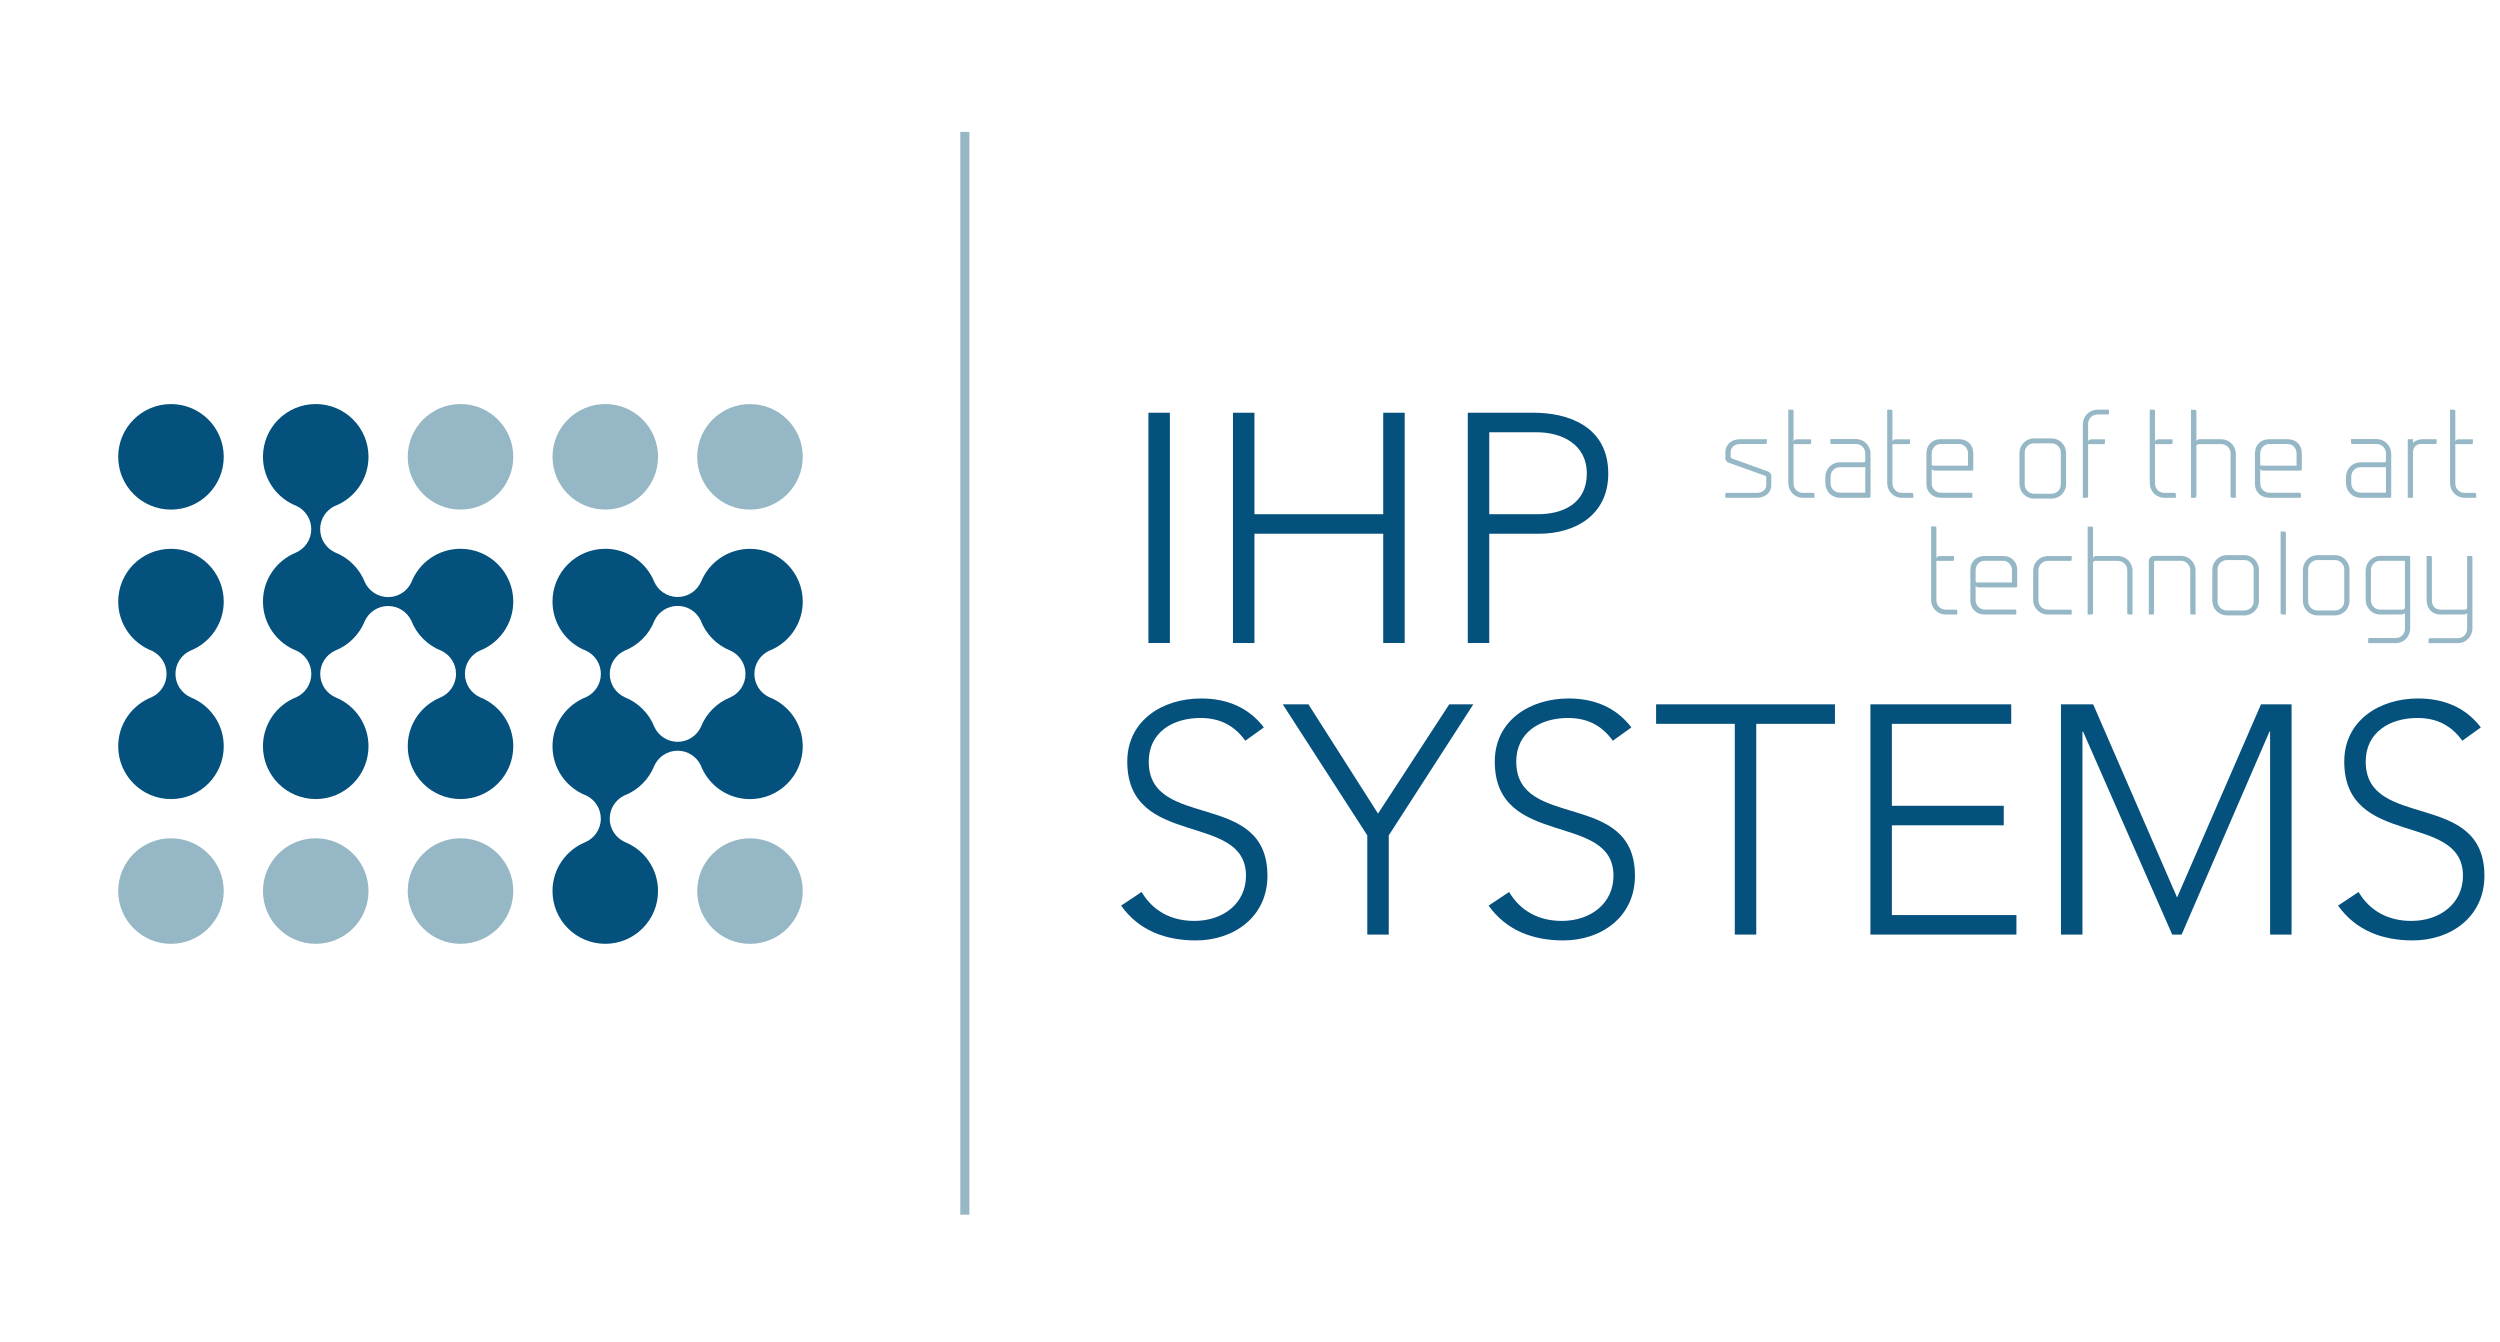 <?xml version="1.0" encoding="UTF-8" standalone="no"?>
<!-- Created with Inkscape (http://www.inkscape.org/) -->

<svg
   version="1.1"
   id="svg824"
   xml:space="preserve"
   width="19200"
   height="10304"
   viewBox="0 0 19200 10304"
   sodipodi:docname="logo.svg"
   inkscape:version="1.1 (c4e8f9e, 2021-05-24)"
   xmlns:inkscape="http://www.inkscape.org/namespaces/inkscape"
   xmlns:sodipodi="http://sodipodi.sourceforge.net/DTD/sodipodi-0.dtd"
   xmlns="http://www.w3.org/2000/svg"
   xmlns:svg="http://www.w3.org/2000/svg"><defs
     id="defs828"><clipPath
       clipPathUnits="userSpaceOnUse"
       id="clipPath844"><path
         d="M 0,7728 H 14400 V 0 H 0 Z"
         id="path842" /></clipPath></defs><sodipodi:namedview
     id="namedview826"
     pagecolor="#ffffff"
     bordercolor="#666666"
     borderopacity="1.0"
     inkscape:pageshadow="2"
     inkscape:pageopacity="0.0"
     inkscape:pagecheckerboard="0"
     showgrid="false"
     inkscape:zoom="0.012291667"
     inkscape:cx="9600"
     inkscape:cy="5125.4237"
     inkscape:window-width="937"
     inkscape:window-height="480"
     inkscape:window-x="0"
     inkscape:window-y="23"
     inkscape:window-maximized="0"
     inkscape:current-layer="g830" /><g
     id="g830"
     inkscape:groupmode="layer"
     inkscape:label="ihp_logo"
     transform="matrix(1.333,0,0,-1.333,0,10304)"><path
       d="m 6616.552,5351.922 h 123.66 V 4025.348 h -123.66 z"
       style="fill:#04517d;fill-opacity:1;fill-rule:nonzero;stroke:none"
       id="path832" /><g
       id="g834"
       transform="translate(7103.725,5351.922)"><path
         d="M 0,0 H 123.658 V -584.592 H 865.642 V 0 H 989.301 V -1326.574 H 865.642 v 629.562 H 123.658 v -629.562 H 0 Z"
         style="fill:#04517d;fill-opacity:1;fill-rule:nonzero;stroke:none"
         id="path836" /></g><g
       id="g838"><g
         id="g840"
         clip-path="url(#clipPath844)"><g
           id="g846"
           transform="translate(8580.207,4767.33)"><path
             d="m 0,0 h 281.049 c 140.529,0 281.058,59.954 281.058,234.203 0,170.516 -146.148,237.963 -288.55,237.963 H 0 Z m -123.66,584.592 h 382.222 c 187.372,0 427.204,-73.078 427.204,-350.389 0,-239.832 -191.118,-346.623 -399.095,-346.623 H 0 v -629.561 h -123.66 z"
             style="fill:#04517d;fill-opacity:1;fill-rule:nonzero;stroke:none"
             id="path848" /></g><g
           id="g850"
           transform="translate(6577.208,2590.884)"><path
             d="m 0,0 c 65.573,-110.542 172.375,-166.75 303.532,-166.75 166.759,0 297.917,101.18 297.917,260.44 0,370.988 -683.893,153.643 -683.893,657.664 0,236.084 202.359,363.493 425.322,363.493 144.271,0 271.685,-48.72 361.62,-166.749 L 597.695,871.266 c -61.83,86.19 -144.262,131.161 -258.56,131.161 -159.274,0 -297.917,-82.442 -297.917,-251.073 0,-399.095 683.892,-159.26 683.892,-657.664 0,-239.833 -196.731,-372.865 -412.207,-372.865 -174.258,0 -327.904,56.214 -430.947,200.486 z"
             style="fill:#04517d;fill-opacity:1;fill-rule:nonzero;stroke:none"
             id="path852" /></g><g
           id="g854"
           transform="translate(7877.58,2916.913)"><path
             d="m 0,0 -487.161,755.093 h 148.026 L 61.829,125.53 472.165,755.093 H 610.821 L 123.66,0 V -571.473 H 0 Z"
             style="fill:#04517d;fill-opacity:1;fill-rule:nonzero;stroke:none"
             id="path856" /></g><g
           id="g858"
           transform="translate(8694.524,2590.884)"><path
             d="m 0,0 c 65.574,-110.542 172.376,-166.75 303.544,-166.75 166.748,0 297.908,101.18 297.908,260.44 0,370.988 -683.893,153.643 -683.893,657.664 0,236.084 202.358,363.493 425.331,363.493 144.271,0 271.685,-48.72 361.617,-166.749 L 597.708,871.266 c -61.83,86.19 -144.273,131.161 -258.562,131.161 -159.272,0 -297.917,-82.442 -297.917,-251.073 0,-399.095 683.893,-159.26 683.893,-657.664 0,-239.833 -196.744,-372.865 -412.217,-372.865 -174.246,0 -327.893,56.214 -430.948,200.486 z"
             style="fill:#04517d;fill-opacity:1;fill-rule:nonzero;stroke:none"
             id="path860" /></g><g
           id="g862"
           transform="translate(9994.898,3559.582)"><path
             d="M 0,0 H -453.436 V 112.424 H 577.092 V 0 H 123.67 V -1214.142 H 0 Z"
             style="fill:#04517d;fill-opacity:1;fill-rule:nonzero;stroke:none"
             id="path864" /></g><g
           id="g866"
           transform="translate(10776.252,3672.006)"><path
             d="M 0,0 H 811.309 V -112.424 H 123.66 V -584.59 H 768.201 V -697.018 H 123.66 v -517.135 h 717.623 v -112.412 H 0 Z"
             style="fill:#04517d;fill-opacity:1;fill-rule:nonzero;stroke:none"
             id="path868" /></g><g
           id="g870"
           transform="translate(11874.248,3672.006)"><path
             d="M 0,0 H 185.49 L 668.908,-1112.97 1152.313,0 h 176.128 v -1326.565 h -123.658 v 1169.182 h -3.756 L 695.137,-1326.565 H 640.803 L 127.402,-157.383 h -3.744 V -1326.565 H 0 Z"
             style="fill:#04517d;fill-opacity:1;fill-rule:nonzero;stroke:none"
             id="path872" /></g><g
           id="g874"
           transform="translate(13588.709,2590.884)"><path
             d="m 0,0 c 65.586,-110.542 172.389,-166.75 303.547,-166.75 166.754,0 297.914,101.18 297.914,260.44 0,370.988 -683.897,153.643 -683.897,657.664 0,236.084 202.352,363.493 425.323,363.493 144.273,0 271.687,-48.72 361.633,-166.749 L 597.717,871.266 c -61.832,86.19 -144.283,131.161 -258.572,131.161 -159.264,0 -297.92,-82.442 -297.92,-251.073 0,-399.095 683.896,-159.26 683.896,-657.664 0,-239.833 -196.74,-372.865 -412.203,-372.865 -174.264,0 -327.895,56.214 -430.953,200.486 z"
             style="fill:#04517d;fill-opacity:1;fill-rule:nonzero;stroke:none"
             id="path876" /></g><path
           d="m 5532.759,731.568 h 52.4 v 6238.523 h -52.4 z"
           style="fill:#96b7c5;fill-opacity:1;fill-rule:nonzero;stroke:none"
           id="path878" /><g
           id="g880"
           transform="translate(985.053,4793.868)"><path
             d="m 0,0 c -167.986,0 -304.028,136.186 -304.028,304.167 0,167.987 136.042,303.879 304.028,303.879 167.999,0 304.044,-135.892 304.044,-303.879 C 304.044,136.186 167.999,0 0,0"
             style="fill:#04517d;fill-opacity:1;fill-rule:nonzero;stroke:none"
             id="path882" /></g><g
           id="g884"
           transform="translate(985.053,2292.068)"><path
             d="m 0,0 c -167.986,0 -304.028,136.189 -304.028,304.168 0,167.989 136.042,303.881 304.028,303.881 167.999,0 304.044,-135.892 304.044,-303.881 C 304.044,136.189 167.999,0 0,0"
             style="fill:#96b7c5;fill-opacity:1;fill-rule:nonzero;stroke:none"
             id="path886" /></g><g
           id="g888"
           transform="translate(1819.087,2292.232)"><path
             d="m 0,0 c -167.986,0 -304.028,136.187 -304.028,304.171 0,167.986 136.042,303.878 304.028,303.878 167.998,0 304.043,-135.892 304.043,-303.878 C 304.043,136.187 167.998,0 0,0"
             style="fill:#96b7c5;fill-opacity:1;fill-rule:nonzero;stroke:none"
             id="path890" /></g><g
           id="g892"
           transform="translate(2653.163,4794.028)"><path
             d="m 0,0 c -167.986,0 -304.028,136.189 -304.028,304.171 0,167.986 136.042,303.877 304.028,303.877 168,0 304.044,-135.891 304.044,-303.877 C 304.044,136.189 168,0 0,0"
             style="fill:#96b7c5;fill-opacity:1;fill-rule:nonzero;stroke:none"
             id="path894" /></g><g
           id="g896"
           transform="translate(2653.163,2292.231)"><path
             d="m 0,0 c -167.986,0 -304.028,136.188 -304.028,304.17 0,167.987 136.042,303.879 304.028,303.879 168,0 304.044,-135.892 304.044,-303.879 C 304.044,136.188 168,0 0,0"
             style="fill:#96b7c5;fill-opacity:1;fill-rule:nonzero;stroke:none"
             id="path898" /></g><g
           id="g900"
           transform="translate(3487.227,4794.028)"><path
             d="m 0,0 c -167.987,0 -304.028,136.189 -304.028,304.171 0,167.986 136.041,303.877 304.028,303.877 167.998,0 304.043,-135.891 304.043,-303.877 C 304.043,136.189 167.998,0 0,0"
             style="fill:#96b7c5;fill-opacity:1;fill-rule:nonzero;stroke:none"
             id="path902" /></g><g
           id="g904"
           transform="translate(4321.005,4793.731)"><path
             d="m 0,0 c -167.985,0 -304.027,136.188 -304.027,304.169 0,167.988 136.042,303.88 304.027,303.88 167.999,0 304.043,-135.892 304.043,-303.88 C 304.043,136.188 167.999,0 0,0"
             style="fill:#96b7c5;fill-opacity:1;fill-rule:nonzero;stroke:none"
             id="path906" /></g><g
           id="g908"
           transform="translate(4321.005,2291.936)"><path
             d="m 0,0 c -167.985,0 -304.027,136.185 -304.027,304.168 0,167.986 136.042,303.881 304.027,303.881 167.999,0 304.043,-135.895 304.043,-303.881 C 304.043,136.185 167.999,0 0,0"
             style="fill:#96b7c5;fill-opacity:1;fill-rule:nonzero;stroke:none"
             id="path910" /></g><g
           id="g912"
           transform="translate(2551.631,3716.858)"><path
             d="M 0,0 C -0.859,-0.305 -1.726,-0.596 -2.583,-0.909 -1.726,-0.597 -0.861,-0.304 0,0 M 5.066,1.752 C 4.96,1.717 4.854,1.684 4.749,1.649 4.854,1.684 4.96,1.717 5.066,1.752 m -10.287,-3.65 c -1.546,-0.578 -3.094,-1.153 -4.628,-1.756 1.534,0.601 3.08,1.179 4.628,1.756 m 219.845,-2.449 c -51.628,23.066 -87.616,74.77 -87.616,134.888 0,57.91 33.383,108.036 81.986,132.255 114.912,43.427 196.581,154.466 196.581,284.611 0,167.988 -136.044,303.878 -304.044,303.878 -129.506,0 -240.009,-80.774 -283.846,-194.747 -23.89,-49.514 -74.491,-83.676 -133.068,-83.676 -59.597,0 -110.939,35.36 -134.293,86.272 -30.777,77.865 -92.788,139.916 -170.618,170.796 -51.151,23.258 -86.726,74.708 -86.726,134.48 0,58.236 33.762,108.589 82.807,132.649 114.454,43.66 195.712,154.465 195.712,284.281 0,167.987 -136.045,303.878 -304.043,303.878 -167.986,0 -304.028,-135.891 -304.028,-303.878 0,-129.317 80.631,-239.775 194.384,-283.779 49.609,-23.856 83.854,-74.504 83.854,-133.151 0,-61.069 -37.133,-113.454 -90.076,-135.959 -110.459,-45.493 -188.162,-154.093 -188.162,-281.044 0,-129.826 81.27,-240.639 195.731,-284.292 49.094,-24.043 82.899,-74.427 82.899,-132.7 0,-59.132 -34.815,-110.122 -85.087,-133.728 -113.311,-44.142 -193.543,-154.208 -193.543,-283.213 0,-167.98 136.042,-304.168 304.028,-304.168 167.998,0 304.043,136.188 304.043,304.168 0,127.416 -78.274,236.346 -189.386,281.542 -52.235,22.809 -88.741,74.842 -88.741,135.399 0,59.109 34.791,110.093 85.036,133.707 78.212,30.67 140.599,92.812 171.638,170.844 -0.324,-0.822 -0.636,-1.651 -0.967,-2.471 22.737,52.402 74.861,89.052 135.538,89.052 59.177,0 110.207,-34.867 133.788,-85.202 C -150.514,357.071 -87.132,294.043 -7.631,263.442 41.695,239.482 75.692,188.98 75.692,130.541 75.692,68.899 37.873,16.087 -15.864,-6.06 v -0.017 c 1.758,0.732 3.53,1.435 5.303,2.137 -112.463,-44.553 -191.936,-154.192 -191.936,-282.586 0,-167.982 136.042,-304.168 304.028,-304.168 168,0 304.044,136.186 304.044,304.168 0,128.014 -79.009,237.376 -190.951,282.179"
             style="fill:#04517d;fill-opacity:1;fill-rule:nonzero;stroke:none"
             id="path914" /></g><g
           id="g916"
           transform="translate(4208.199,3712.329)"><path
             d="m 0,0 c -77.674,-31.002 -139.53,-93.072 -170.184,-170.91 -23.544,-50.431 -74.618,-85.383 -133.864,-85.383 -58.996,0 -109.888,34.658 -133.563,84.744 -30.597,78.451 -92.839,141.009 -171.078,172.062 -50.977,23.332 -86.401,74.687 -86.401,134.332 0,59.513 35.263,110.794 86.062,134.195 79.254,31.401 142.126,95.169 172.399,174.996 24.081,48.984 74.389,82.703 132.581,82.703 57.592,0 107.471,-33.023 131.839,-81.187 C -142.265,365.036 -79.229,300.643 0.398,268.936 51.412,245.623 86.867,194.237 86.867,134.565 86.867,74.735 51.231,23.227 0,0 m -613.332,-831.637 c 0.29,-0.109 0.582,-0.22 0.873,-0.33 -0.291,0.11 -0.583,0.221 -0.873,0.33 M 222.12,1.365 c -49.656,23.837 -83.939,74.518 -83.939,133.2 0,58.595 34.183,109.201 83.721,133.083 114.051,43.861 194.947,154.464 194.947,283.992 0,167.986 -136.045,303.879 -304.043,303.879 -128.035,0 -237.501,-78.951 -282.331,-190.877 0.163,0.406 0.313,0.818 0.476,1.226 -23.017,-51.74 -74.8,-87.815 -134.999,-87.815 -59.899,0 -111.457,35.72 -134.643,87.046 -44.872,111.842 -154.297,190.715 -282.281,190.715 -167.987,0 -304.028,-135.89 -304.028,-303.878 0,-129.345 80.666,-239.823 194.459,-283.808 49.761,-23.798 84.139,-74.524 84.139,-133.283 0,-58.798 -34.43,-109.545 -84.246,-133.324 C -944.385,-42.411 -1025,-152.687 -1025,-281.997 c 0,-129.825 81.269,-240.643 195.735,-284.293 48.959,-24.091 82.649,-74.4 82.649,-132.571 0,-61.127 -37.199,-113.553 -90.221,-136.023 -110.46,-45.494 -188.163,-154.095 -188.163,-281.044 0,-167.982 136.041,-304.17 304.028,-304.17 167.997,0 304.043,136.188 304.043,304.17 0,127.684 -78.605,236.806 -190.089,281.826 0.253,-0.103 0.512,-0.197 0.766,-0.3 -52.402,22.739 -89.051,74.861 -89.051,135.541 0,58.138 33.65,108.42 82.561,132.531 80.42,30.645 144.457,94.449 175.455,174.706 23.824,49.697 74.526,84.018 133.239,84.018 58.083,0 108.329,-33.586 132.464,-82.423 43.461,-114.804 154.342,-196.433 284.39,-196.433 167.998,0 304.043,136.186 304.043,304.169 0,129.448 -80.792,239.82 -194.729,283.658"
             style="fill:#04517d;fill-opacity:1;fill-rule:nonzero;stroke:none"
             id="path918" /></g><g
           id="g920"
           transform="translate(1099.11,3711.955)"><path
             d="m 0,0 c -51.952,22.934 -88.214,74.809 -88.214,135.158 0,58.974 34.629,109.855 84.685,133.542 113.299,44.232 193.516,154.461 193.516,283.447 0,167.988 -136.045,303.879 -304.044,303.879 -167.986,0 -304.028,-135.891 -304.028,-303.879 0,-129.71 81.127,-240.446 195.432,-284.178 49.218,-23.999 83.125,-74.448 83.125,-132.811 0,-59.275 -34.986,-110.373 -85.457,-133.902 -113.078,-44.256 -193.1,-154.205 -193.1,-283.042 0,-167.982 136.042,-304.167 304.028,-304.167 167.999,0 304.044,136.185 304.044,304.167 C 189.987,-154.14 111.429,-45.045 0,0"
             style="fill:#04517d;fill-opacity:1;fill-rule:nonzero;stroke:none"
             id="path922" /></g><g
           id="g924"
           transform="translate(10169.457,4988.803)"><path
             d="m 0,0 -210.615,75.605 c -10.125,3.375 -18.225,14.851 -18.225,25.652 v 33.752 c 0,46.578 37.127,75.605 83.705,75.605 h 155.26 v -20.251 c 0,-4.05 -3.373,-7.425 -7.424,-7.425 h -147.836 c -29.701,0 -53.33,-18.902 -53.33,-48.604 v -24.977 c 0,-4.05 3.377,-8.1 6.752,-9.45 L 17.551,24.302 C 27.678,20.926 35.777,9.45 35.777,-1.351 v -51.303 c 0,-47.253 -37.802,-74.255 -83.705,-74.255 h -181.588 v 20.926 c 0,4.05 3.375,7.426 7.426,7.426 h 174.162 c 29.026,0 54.68,16.201 54.68,45.228 V -9.451 C 6.752,-5.4 3.375,-0.675 0,0"
             style="fill:#96b7c5;fill-opacity:1;fill-rule:nonzero;stroke:none"
             id="path926" /></g><g
           id="g928"
           transform="translate(10453.65,4882.82)"><path
             d="m 0,0 v -20.926 h -66.83 c -46.578,0 -83.705,37.802 -83.705,85.056 v 422.579 h 22.951 c 4.051,0 7.426,-3.375 7.426,-7.425 V 303.096 c 0.676,7.426 9.451,12.826 18.902,12.826 H -18.9 V 295.67 c 0,-4.049 -3.375,-7.424 -7.426,-7.424 h -93.832 V 60.754 c 0,-29.027 23.627,-53.328 53.328,-53.328 H -6.75 C -3.375,7.426 0,4.05 0,0"
             style="fill:#96b7c5;fill-opacity:1;fill-rule:nonzero;stroke:none"
             id="path930" /></g><g
           id="g932"
           transform="translate(10746.617,4891.596)"><path
             d="m 0,0 v 149.186 c -1.348,-1.351 -3.373,-2.701 -5.398,-2.701 h -141.086 c -29.702,0 -53.329,-24.301 -53.329,-54.004 V 53.329 C -199.813,23.627 -176.186,0 -146.484,0 Z M 30.379,223.441 V -22.276 c 0,-4.051 -3.377,-7.426 -7.426,-7.426 h -169.437 c -46.579,0 -83.705,37.803 -83.705,84.381 v 35.102 c 0,47.254 37.126,85.056 83.705,85.056 h 139.06 c 4.051,0 6.75,2.7 7.424,7.426 v 43.878 c 0,29.702 -23.625,54.004 -53.328,54.004 h -141.084 c -3.375,0 -6.75,3.376 -6.75,7.425 v 20.926 h 147.834 c 46.578,0 83.707,-38.476 83.707,-85.055"
             style="fill:#96b7c5;fill-opacity:1;fill-rule:nonzero;stroke:none"
             id="path934" /></g><g
           id="g936"
           transform="translate(11023.387,4882.82)"><path
             d="m 0,0 v -20.926 h -66.83 c -46.578,0 -83.705,37.802 -83.705,85.056 v 422.579 h 22.951 c 4.051,0 7.426,-3.375 7.426,-7.425 V 303.096 c 0.676,7.426 9.451,12.826 18.902,12.826 H -18.9 V 295.67 c 0,-4.049 -3.375,-7.424 -7.426,-7.424 h -93.832 V 60.754 c 0,-29.027 23.627,-53.328 53.328,-53.328 H -6.75 C -3.375,7.426 0,4.05 0,0"
             style="fill:#96b7c5;fill-opacity:1;fill-rule:nonzero;stroke:none"
             id="path938" /></g><g
           id="g940"
           transform="translate(11180.67,5171.741)"><path
             d="m 0,0 c -29.027,0 -51.303,-24.302 -51.303,-54.004 v -63.454 c 0,-4.05 2.699,-6.751 7.424,-7.426 h 201.84 v 70.88 C 157.961,-24.302 135.684,0 106.658,0 Z m -81.68,-228.167 v 174.838 c 0,50.628 35.778,81.005 81.68,81.005 h 106.658 c 45.903,0 81.682,-30.377 81.682,-81.005 v -91.806 c 0,-4.726 -3.377,-8.101 -7.428,-8.101 H -35.777 c -6.077,0 -11.475,3.375 -14.852,8.101 h -0.674 v -82.357 c 0,-29.702 23.627,-53.328 53.328,-53.328 h 173.489 c 4.049,0 7.424,-3.375 7.424,-7.426 v -21.601 H 2.025 c -46.578,0 -83.705,30.377 -83.705,81.68"
             style="fill:#96b7c5;fill-opacity:1;fill-rule:nonzero;stroke:none"
             id="path942" /></g><g
           id="g944"
           transform="translate(11718.674,5175.791)"><path
             d="m 0,0 c -29.701,0 -53.328,-24.301 -53.328,-54.003 v -182.938 c 0,-29.702 23.627,-53.329 53.328,-53.329 h 101.934 c 29.027,0 52.652,23.627 52.652,53.329 V -54.003 C 154.586,-24.301 130.961,0 101.934,0 Z m 0,-318.622 c -46.578,0 -83.705,37.802 -83.705,84.381 v 177.537 c 0,46.579 37.127,85.056 83.705,85.056 h 101.934 c 45.902,0 83.029,-38.477 83.029,-85.056 v -177.537 c 0,-46.579 -37.127,-84.381 -83.029,-84.381 z"
             style="fill:#96b7c5;fill-opacity:1;fill-rule:nonzero;stroke:none"
             id="path946" /></g><g
           id="g948"
           transform="translate(12150.705,5369.529)"><path
             d="m 0,0 v -20.926 c 0,-4.051 -3.373,-6.751 -6.75,-6.751 h -60.078 c -29.703,0 -53.33,-24.301 -53.33,-54.003 v -101.933 c 0.676,7.426 8.775,12.826 18.9,12.826 h 78.307 v -20.252 c 0,-4.049 -3.375,-7.424 -7.424,-7.424 h -89.783 v -301.746 c 0,-4.051 -3.375,-7.426 -6.75,-7.426 h -23.627 v 423.254 c 0,46.579 37.127,84.381 83.707,84.381 z"
             style="fill:#96b7c5;fill-opacity:1;fill-rule:nonzero;stroke:none"
             id="path950" /></g><g
           id="g952"
           transform="translate(12536.148,4882.82)"><path
             d="m 0,0 v -20.926 h -66.83 c -46.578,0 -83.707,37.802 -83.707,85.056 v 422.579 h 22.953 c 4.051,0 7.424,-3.375 7.424,-7.425 V 303.096 c 0.676,7.426 9.453,12.826 18.902,12.826 h 82.356 V 295.67 c 0,-4.049 -3.375,-7.424 -7.424,-7.424 H -120.16 V 60.754 c 0,-29.027 23.629,-53.328 53.33,-53.328 H -6.752 C -3.375,7.426 0,4.05 0,0"
             style="fill:#96b7c5;fill-opacity:1;fill-rule:nonzero;stroke:none"
             id="path954" /></g><g
           id="g956"
           transform="translate(12797.385,5199.417)"><path
             d="M 0,0 C 46.576,0 84.381,-37.802 84.381,-84.38 V -337.523 H 62.777 c -5.398,0 -8.775,4.05 -8.775,8.775 v 247.067 c 0,29.702 -24.301,53.329 -54.002,53.329 h -130.961 c -6.75,0 -12.15,-5.4 -12.15,-11.475 v -288.921 c 0,-4.725 -3.375,-8.775 -8.776,-8.775 h -22.277 v 506.961 h 23.629 c 4.049,0 7.424,-3.376 7.424,-7.427 V -12.825 C -142.436,-5.4 -133.66,0 -123.535,0 Z"
             style="fill:#96b7c5;fill-opacity:1;fill-rule:nonzero;stroke:none"
             id="path958" /></g><g
           id="g960"
           transform="translate(13073.469,5171.741)"><path
             d="m 0,0 c -29.027,0 -51.305,-24.302 -51.305,-54.004 v -63.454 c 0,-4.05 2.7,-6.751 7.426,-7.426 h 201.838 v 70.88 C 157.959,-24.302 135.684,0 106.656,0 Z m -81.682,-228.167 v 174.838 c 0,50.628 35.778,81.005 81.682,81.005 h 106.656 c 45.905,0 81.682,-30.377 81.682,-81.005 v -91.806 c 0,-4.726 -3.377,-8.101 -7.426,-8.101 H -35.779 c -6.075,0 -11.475,3.375 -14.852,8.101 h -0.674 v -82.357 c 0,-29.702 23.627,-53.328 53.33,-53.328 h 173.487 c 4.051,0 7.426,-3.375 7.426,-7.426 v -21.601 H 2.025 c -46.58,0 -83.707,30.377 -83.707,81.68"
             style="fill:#96b7c5;fill-opacity:1;fill-rule:nonzero;stroke:none"
             id="path962" /></g><g
           id="g964"
           transform="translate(13746.478,4891.596)"><path
             d="m 0,0 v 149.186 c -1.348,-1.351 -3.373,-2.701 -5.398,-2.701 h -141.086 c -29.702,0 -53.329,-24.301 -53.329,-54.004 V 53.329 C -199.813,23.627 -176.186,0 -146.484,0 Z M 30.379,223.441 V -22.276 c 0,-4.051 -3.377,-7.426 -7.426,-7.426 h -169.437 c -46.579,0 -83.705,37.803 -83.705,84.381 v 35.102 c 0,47.254 37.126,85.056 83.705,85.056 h 139.06 c 4.051,0 6.75,2.7 7.424,7.426 v 43.878 c 0,29.702 -23.625,54.004 -53.328,54.004 h -141.084 c -3.375,0 -6.75,3.376 -6.75,7.425 v 20.926 h 147.834 c 46.578,0 83.707,-38.476 83.707,-85.055"
             style="fill:#96b7c5;fill-opacity:1;fill-rule:nonzero;stroke:none"
             id="path966" /></g><g
           id="g968"
           transform="translate(13902.412,5199.417)"><path
             d="M 0,0 V -22.276 C 0,-22.276 13.502,0 59.404,0 h 76.957 v -20.927 c 0,-4.05 -3.375,-6.749 -7.425,-6.749 H 45.904 C -1.348,-27.676 0,-76.28 0,-76.28 V -337.523 H -30.375 V 0 Z"
             style="fill:#96b7c5;fill-opacity:1;fill-rule:nonzero;stroke:none"
             id="path970" /></g><g
           id="g972"
           transform="translate(14266.266,4882.82)"><path
             d="m 0,0 v -20.926 h -66.83 c -46.578,0 -83.705,37.802 -83.705,85.056 v 422.579 h 22.951 c 4.051,0 7.424,-3.375 7.424,-7.425 V 303.096 c 0.676,7.426 9.453,12.826 18.902,12.826 h 82.356 V 295.67 c 0,-4.049 -3.373,-7.424 -7.424,-7.424 H -120.16 V 60.754 c 0,-29.027 23.629,-53.328 53.33,-53.328 H -6.752 C -3.375,7.426 0,4.05 0,0"
             style="fill:#96b7c5;fill-opacity:1;fill-rule:nonzero;stroke:none"
             id="path974" /></g><g
           id="g976"
           transform="translate(11276.506,4210.098)"><path
             d="m 0,0 v -20.927 h -66.83 c -46.578,0 -83.705,37.803 -83.705,85.057 v 422.579 h 22.951 c 4.051,0 7.426,-3.375 7.426,-7.425 V 303.096 c 0.676,7.426 9.451,12.826 18.9,12.826 h 82.356 V 295.67 c 0,-4.049 -3.373,-7.425 -7.424,-7.425 h -93.832 V 60.754 c 0,-29.027 23.627,-53.328 53.328,-53.328 H -6.752 C -3.375,7.426 0,4.05 0,0"
             style="fill:#96b7c5;fill-opacity:1;fill-rule:nonzero;stroke:none"
             id="path978" /></g><g
           id="g980"
           transform="translate(11433.791,4499.019)"><path
             d="m 0,0 c -29.027,0 -51.305,-24.302 -51.305,-54.004 v -63.455 c 0,-4.05 2.701,-6.75 7.426,-7.425 h 201.84 v 70.88 C 157.961,-24.302 135.684,0 106.658,0 Z m -81.682,-228.167 v 174.838 c 0,50.628 35.78,81.005 81.682,81.005 h 106.658 c 45.903,0 81.68,-30.377 81.68,-81.005 v -91.807 c 0,-4.725 -3.375,-8.1 -7.426,-8.1 H -35.777 c -6.077,0 -11.477,3.375 -14.852,8.1 h -0.676 v -82.356 c 0,-29.702 23.629,-53.328 53.33,-53.328 h 173.487 c 4.051,0 7.426,-3.375 7.426,-7.426 v -21.602 H 2.025 c -46.578,0 -83.707,30.378 -83.707,81.681"
             style="fill:#96b7c5;fill-opacity:1;fill-rule:nonzero;stroke:none"
             id="path982" /></g><g
           id="g984"
           transform="translate(11713.928,4441.639)"><path
             d="M 0,0 C 0,46.579 37.129,84.381 83.707,84.381 H 222.092 V 64.129 c 0,-4.049 -2.699,-7.425 -6.75,-7.425 H 83.707 C 54.004,56.704 30.379,32.403 30.379,2.7 v -173.487 c 0,-29.701 23.625,-53.328 53.328,-53.328 h 131.635 c 4.051,0 6.75,-3.376 6.75,-7.426 v -20.927 H 83.707 C 37.129,-252.468 0,-214.665 0,-168.087 Z"
             style="fill:#96b7c5;fill-opacity:1;fill-rule:nonzero;stroke:none"
             id="path986" /></g><g
           id="g988"
           transform="translate(12201.984,4526.695)"><path
             d="M 0,0 C 46.578,0 84.381,-37.802 84.381,-84.38 V -337.524 H 62.779 c -5.4,0 -8.775,4.051 -8.775,8.776 v 247.067 c 0,29.702 -24.301,53.329 -54.004,53.329 h -130.959 c -6.75,0 -12.15,-5.4 -12.15,-11.476 v -288.92 c 0,-4.725 -3.375,-8.776 -8.776,-8.776 h -22.277 v 506.961 h 23.627 c 4.051,0 7.426,-3.375 7.426,-7.426 V -12.826 C -142.434,-5.4 -133.658,0 -123.533,0 Z"
             style="fill:#96b7c5;fill-opacity:1;fill-rule:nonzero;stroke:none"
             id="path990" /></g><g
           id="g992"
           transform="translate(12619.162,4445.014)"><path
             d="m 0,0 c 0,29.702 -24.303,54.004 -53.33,54.004 h -147.836 c -4.049,0 -7.426,-3.375 -7.426,-7.426 v -294.995 c 0,-4.05 -3.373,-7.426 -7.424,-7.426 h -22.951 V 51.979 c 0,16.201 13.5,30.376 29.701,30.376 H -53.33 c 45.904,0 83.705,-38.477 83.705,-85.055 V -255.843 H 6.75 c -3.377,0 -6.75,3.376 -6.75,7.426 z"
             style="fill:#96b7c5;fill-opacity:1;fill-rule:nonzero;stroke:none"
             id="path994" /></g><g
           id="g996"
           transform="translate(12829.772,4503.068)"><path
             d="m 0,0 c -29.703,0 -53.328,-24.302 -53.328,-54.004 v -182.937 c 0,-29.703 23.625,-53.33 53.328,-53.33 h 101.932 c 29.027,0 52.654,23.627 52.654,53.33 V -54.004 C 154.586,-24.302 130.959,0 101.932,0 Z m 0,-318.622 c -46.578,0 -83.707,37.802 -83.707,84.38 v 177.538 c 0,46.578 37.129,85.056 83.707,85.056 h 101.932 c 45.902,0 83.029,-38.478 83.029,-85.056 v -177.538 c 0,-46.578 -37.127,-84.38 -83.029,-84.38 z"
             style="fill:#96b7c5;fill-opacity:1;fill-rule:nonzero;stroke:none"
             id="path998" /></g><g
           id="g1000"
           transform="translate(13139.615,4667.78)"><path
             d="m 0,0 h 22.951 c 4.051,0 7.426,-3.375 7.426,-7.426 V -477.933 H 7.426 c -4.051,0 -7.426,2.7 -7.426,6.751 z"
             style="fill:#96b7c5;fill-opacity:1;fill-rule:nonzero;stroke:none"
             id="path1002" /></g><g
           id="g1004"
           transform="translate(13351.578,4503.068)"><path
             d="m 0,0 c -29.701,0 -53.328,-24.302 -53.328,-54.004 v -182.937 c 0,-29.703 23.627,-53.33 53.328,-53.33 h 101.934 c 29.027,0 52.652,23.627 52.652,53.33 V -54.004 C 154.586,-24.302 130.961,0 101.934,0 Z m 0,-318.622 c -46.576,0 -83.705,37.802 -83.705,84.38 v 177.538 c 0,46.578 37.129,85.056 83.705,85.056 h 101.934 c 45.902,0 83.029,-38.478 83.029,-85.056 v -177.538 c 0,-46.578 -37.127,-84.38 -83.029,-84.38 z"
             style="fill:#96b7c5;fill-opacity:1;fill-rule:nonzero;stroke:none"
             id="path1006" /></g><g
           id="g1008"
           transform="translate(13843.691,4217.523)"><path
             d="m 0,0 c 6.75,0 12.15,5.4 12.15,12.151 v 269.344 h -142.435 c -29.701,0 -53.328,-24.302 -53.328,-54.004 V 54.003 C -183.613,24.301 -159.986,0 -130.285,0 Z m 42.527,301.746 v -409.754 c 0,-47.254 -37.127,-85.055 -83.705,-85.055 h -158.636 v 22.276 c 0,4.05 3.375,7.426 6.751,7.426 h 151.885 c 29.701,0 53.328,22.276 53.328,51.978 v 93.156 c -2.699,-6.075 -9.449,-9.45 -18.226,-9.45 l -124.209,-0.676 c -46.576,0 -83.705,38.479 -83.705,85.057 v 168.087 c 0,46.578 37.129,85.055 83.705,85.055 H 35.102 c 4.05,0 7.425,-3.375 7.425,-8.1"
             style="fill:#96b7c5;fill-opacity:1;fill-rule:nonzero;stroke:none"
             id="path1010" /></g><g
           id="g1012"
           transform="translate(14244.666,4519.944)"><path
             d="m 0,0 v -410.429 c 0,-47.254 -37.129,-85.055 -83.707,-85.055 h -168.762 v 20.926 c 0,4.05 3.375,7.425 6.752,7.425 h 162.01 c 29.703,0 53.328,23.627 53.328,53.329 v 93.157 c -2.699,-6.076 -9.451,-9.451 -18.226,-9.451 l -132.309,-0.675 c -56.703,0 -83.029,38.478 -83.029,85.056 V 6.75 h 22.951 c 4.049,0 7.426,-2.7 7.426,-6.75 v -246.393 c 0,-29.701 12.826,-56.028 52.652,-56.028 h 138.385 c 6.75,0 12.15,5.4 12.15,12.151 V 6.75 H -7.428 C -3.377,6.75 0,4.05 0,0"
             style="fill:#96b7c5;fill-opacity:1;fill-rule:nonzero;stroke:none"
             id="path1014" /></g></g></g></g></svg>
